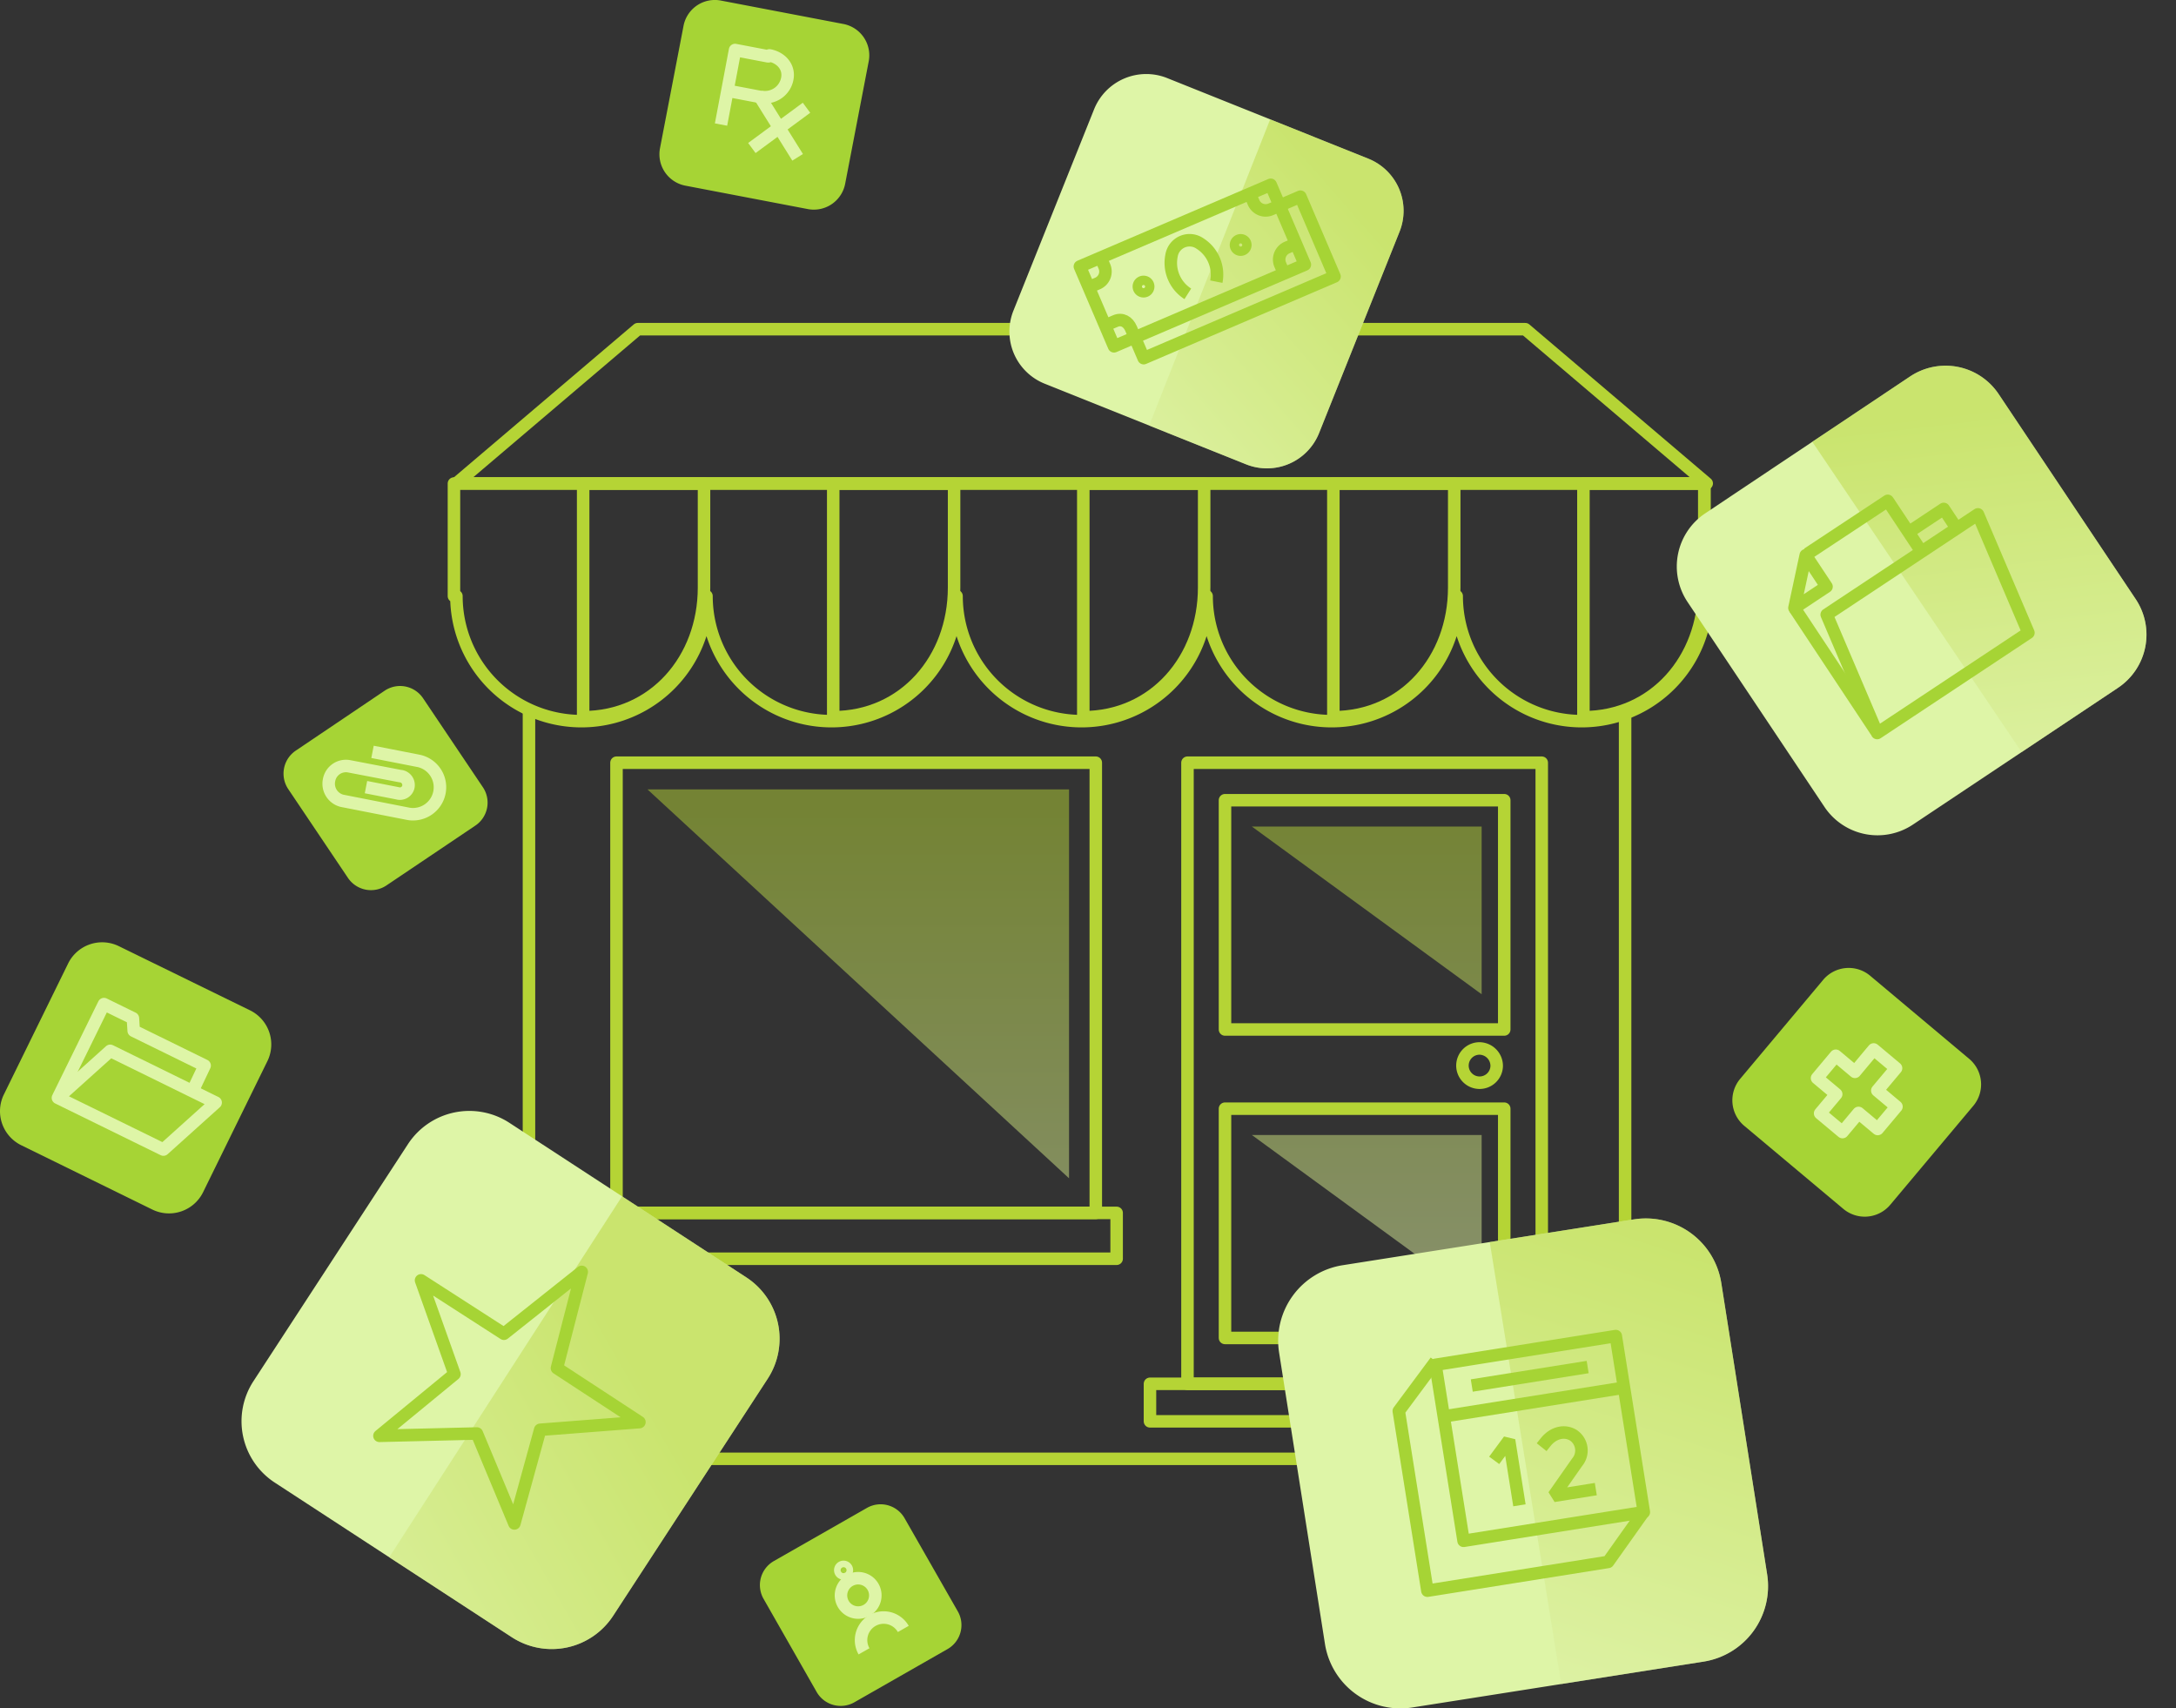 <svg xmlns="http://www.w3.org/2000/svg" xmlns:xlink="http://www.w3.org/1999/xlink" viewBox="0 0 522.1 409.82"><rect x="0" y="0" width="522.1" height="409.82" fill="#333333" stroke="none"/><defs><style>.cls-1{fill:#def5a7;}.cls-10,.cls-17,.cls-2,.cls-8{fill:none;stroke-width:3px;}.cls-2{stroke:#b5d435;}.cls-10,.cls-2,.cls-8{stroke-linejoin:round;}.cls-12,.cls-14,.cls-16,.cls-3,.cls-4,.cls-5,.cls-7{opacity:0.5;}.cls-3{fill:url(#linear-gradient);}.cls-4{fill:url(#linear-gradient-2);}.cls-5{fill:url(#linear-gradient-3);}.cls-6{clip-path:url(#clip-path);}.cls-7{fill:url(#linear-gradient-4);}.cls-17,.cls-8{stroke:#a6d435;}.cls-9{fill:#a6d435;}.cls-10{stroke:#def5a7;}.cls-11{clip-path:url(#clip-path-2);}.cls-12{fill:url(#linear-gradient-5);}.cls-13{clip-path:url(#clip-path-3);}.cls-14{fill:url(#linear-gradient-6);}.cls-15{clip-path:url(#clip-path-4);}.cls-16{fill:url(#linear-gradient-7);}.cls-17{stroke-linecap:square;stroke-linejoin:bevel;}</style><linearGradient id="linear-gradient" x1="327.93" y1="344.06" x2="327.93" y2="191.98" gradientUnits="userSpaceOnUse"><stop offset="0" stop-color="#e8f7c3"/><stop offset="1" stop-color="#b5d435"/></linearGradient><linearGradient id="linear-gradient-2" x1="205.93" y1="344.06" x2="205.93" y2="191.98" xlink:href="#linear-gradient"/><linearGradient id="linear-gradient-3" x1="327.93" y1="344.06" x2="327.93" y2="191.98" xlink:href="#linear-gradient"/><clipPath id="clip-path"><path class="cls-1" d="M512.42,143.71A15.33,15.33,0,0,1,508.19,165L459,197.8a15.31,15.31,0,0,1-21.25-4.23l-32.85-49.16a15.33,15.33,0,0,1,4.23-21.25l49.17-32.85a15.32,15.32,0,0,1,21.25,4.23Z"/></clipPath><linearGradient id="linear-gradient-4" x1="5286.86" y1="-4037.58" x2="5343.72" y2="-4146.05" gradientTransform="matrix(0.84, -0.57, 0.56, 0.83, -1706.46, 6586.26)" xlink:href="#linear-gradient"/><clipPath id="clip-path-2"><path class="cls-1" d="M316.49,103.9A13.47,13.47,0,0,1,299,111.4L250.66,92.05a13.48,13.48,0,0,1-7.5-17.53l19.35-48.3A13.49,13.49,0,0,1,280,18.71l48.3,19.35a13.48,13.48,0,0,1,7.5,17.53Z"/></clipPath><linearGradient id="linear-gradient-5" x1="-1135.42" y1="3288.38" x2="-1085.38" y2="3192.92" gradientTransform="matrix(0.95, 0.37, -0.37, 0.94, 2550.07, -2538.27)" xlink:href="#linear-gradient"/><clipPath id="clip-path-3"><path class="cls-1" d="M147.11,387.63a17.58,17.58,0,0,1-24.33,5.12L65.93,355.67a17.57,17.57,0,0,1-5.12-24.33l37.07-56.86a17.6,17.6,0,0,1,24.34-5.12l56.85,37.08a17.57,17.57,0,0,1,5.12,24.33Z"/></clipPath><linearGradient id="linear-gradient-6" x1="-1537.99" y1="5436.03" x2="-1472.72" y2="5311.52" gradientTransform="matrix(0.86, 0.55, -0.55, 0.85, 4350.76, -3361.14)" xlink:href="#linear-gradient"/><clipPath id="clip-path-4"><path class="cls-1" d="M424,377.67a18.33,18.33,0,0,1-15.26,20.95l-69.89,11a18.33,18.33,0,0,1-20.95-15.27l-11-69.88a18.32,18.32,0,0,1,15.26-20.95l69.89-11a18.33,18.33,0,0,1,20.95,15.27Z"/></clipPath><linearGradient id="linear-gradient-7" x1="1469.6" y1="-1383.49" x2="1537.63" y2="-1513.28" gradientTransform="matrix(1.01, -0.16, 0.16, 0.99, -892.58, 2045.78)" xlink:href="#linear-gradient"/></defs><g id="Layer_2" data-name="Layer 2"><g id="ILLO"><polyline class="cls-2" points="126.92 169.47 126.92 349.97 389.92 349.97 389.92 169.47"/><path class="cls-2" d="M108.92,116v27h.59a30,30,0,0,0,60,0h0a30,30,0,0,0,60,0h0a30,30,0,0,0,60,0h0a30,30,0,0,0,60,0h0a30,30,0,0,0,60,0h-.57V116Z"/><polygon class="cls-2" points="365.97 78.97 153.03 78.97 109.5 115.97 409.5 115.97 365.97 78.97"/><rect class="cls-2" x="147.92" y="182.97" width="115" height="108"/><rect class="cls-2" x="284.92" y="182.97" width="85" height="149"/><rect class="cls-2" x="293.92" y="191.97" width="67" height="55"/><polygon class="cls-3" points="300.36 198.28 355.5 238.52 355.5 198.28 300.36 198.28"/><rect class="cls-2" x="275.92" y="331.97" width="103" height="9"/><rect class="cls-2" x="142.92" y="290.97" width="125" height="11"/><path class="cls-2" d="M359.11,255.79a4.11,4.11,0,1,1-4.11-4.27A4.19,4.19,0,0,1,359.11,255.79Z"/><polygon class="cls-4" points="155.35 189.37 256.5 282.67 256.5 189.37 155.35 189.37"/><rect class="cls-2" x="293.92" y="265.97" width="67" height="55"/><polygon class="cls-5" points="300.36 272.28 355.5 312.52 355.5 272.28 300.36 272.28"/><path class="cls-2" d="M139.92,172.06c17,0,29-13.92,29-31.09V116h-29Z"/><path class="cls-2" d="M199.92,172.06c17,0,29-13.92,29-31.09V116h-29Z"/><path class="cls-2" d="M259.92,172.06c17,0,29-13.92,29-31.09V116h-29Z"/><path class="cls-2" d="M319.92,172.06c17,0,29-13.92,29-31.09V116h-29Z"/><path class="cls-2" d="M379.92,172.06c17,0,29-13.92,29-31.09V116h-29Z"/><path class="cls-1" d="M512.42,143.71A15.33,15.33,0,0,1,508.19,165L459,197.8a15.31,15.31,0,0,1-21.25-4.23l-32.85-49.16a15.33,15.33,0,0,1,4.23-21.25l49.17-32.85a15.32,15.32,0,0,1,21.25,4.23Z"/><g class="cls-6"><path class="cls-7" d="M459.62,83.42,432.15,102l54.93,81.42,27.48-18.53a16.75,16.75,0,0,0,4.67-23.34L483,87.81A16.74,16.74,0,0,0,459.62,83.42Z"/></g><polygon class="cls-8" points="474.58 123.39 486.69 151.8 450.4 175.85 438.29 147.45 474.58 123.39"/><polyline class="cls-8" points="469.17 126.31 466.37 122.09 457.47 127.99"/><polyline class="cls-8" points="433.67 132.88 452.94 120.15 461.35 132.83"/><polygon class="cls-8" points="430.55 145.84 438.25 140.73 433.26 133.2 430.55 145.84"/><line class="cls-8" x1="450.14" y1="175.4" x2="430.66" y2="146.01"/><path class="cls-9" d="M48.73,286a9.11,9.11,0,0,1-12.19,4.16L5.1,274.74A9.1,9.1,0,0,1,.93,262.56l15.43-31.45A9.1,9.1,0,0,1,28.55,227L60,242.38a9.11,9.11,0,0,1,4.16,12.18Z"/><polygon class="cls-10" points="51.74 264.51 39.21 275.78 13.9 263.37 26.44 252.09 51.74 264.51"/><polyline class="cls-10" points="46.05 262.06 49.1 255.63 32.08 247.28 31.89 244.28 24.95 240.88 23.85 243.1 23.58 243.66 14.02 263.13"/><path class="cls-9" d="M229.81,386.56a6.63,6.63,0,0,1-2.48,9.06L205,408.37a6.64,6.64,0,0,1-9.06-2.48l-12.74-22.34a6.64,6.64,0,0,1,2.48-9.06L208,361.75a6.62,6.62,0,0,1,9.05,2.48Z"/><path class="cls-10" d="M209.48,380.69a4.12,4.12,0,1,1-5.62-1.54A4.12,4.12,0,0,1,209.48,380.69Z"/><path class="cls-10" d="M207.31,396.15a5.42,5.42,0,0,1,9.42-5.37"/><path class="cls-10" d="M203.08,376.27A.79.79,0,1,1,202,376,.8.8,0,0,1,203.08,376.27Z"/><path class="cls-1" d="M316.49,103.9A13.47,13.47,0,0,1,299,111.4L250.66,92.05a13.48,13.48,0,0,1-7.5-17.53l19.35-48.3A13.49,13.49,0,0,1,280,18.71l48.3,19.35a13.48,13.48,0,0,1,7.5,17.53Z"/><g class="cls-11"><path class="cls-12" d="M333.55,35.12,306.43,24.4l-31.78,80.39,27.12,10.72A14.73,14.73,0,0,0,321,107.29l20.95-53A14.74,14.74,0,0,0,333.55,35.12Z"/></g><polyline class="cls-8" points="307.43 49.14 312.01 47.18 320.2 66.33 274.41 85.92 272.45 81.34"/><rect class="cls-8" x="261.18" y="53.28" width="49.81" height="20.83" transform="translate(-1.98 117.71) rotate(-23.17)"/><path class="cls-8" d="M306.6,49.5l-1.71.73a3.14,3.14,0,0,1-4.14-1.74l-.69-1.61"/><path class="cls-8" d="M264.26,62.2l.73,1.72a3.12,3.12,0,0,1-1.74,4.13l-1.61.69"/><path class="cls-8" d="M310.52,58.65l-1.72.74a3.14,3.14,0,0,0-1.59,4.19l.69,1.61"/><path class="cls-8" d="M272.1,80.51l-.73-1.71c-.71-1.64-2.14-2.48-3.78-1.77l-2,.86"/><path class="cls-8" d="M285,70.49a8.79,8.79,0,0,1-3.91-9.15,4.38,4.38,0,0,1,6.83-2.92,8.82,8.82,0,0,1,3.92,9.15"/><path class="cls-8" d="M298.71,58.33a1.12,1.12,0,0,1-.59,1.46,1.11,1.11,0,0,1-1.47-.58,1.12,1.12,0,1,1,2.06-.88Z"/><path class="cls-8" d="M275.4,68.3a1.12,1.12,0,1,1-1.47-.58A1.12,1.12,0,0,1,275.4,68.3Z"/><path class="cls-9" d="M472.46,254a8,8,0,0,1,1,11.29L453.56,289a8,8,0,0,1-11.29,1l-23.74-19.9a8,8,0,0,1-1-11.29l19.9-23.73a8,8,0,0,1,11.29-1Z"/><polygon class="cls-10" points="449.56 251.76 445.07 257.13 440.47 253.27 435.97 258.64 440.57 262.49 436.71 267.09 442.08 271.58 445.93 266.99 450.53 270.84 455.03 265.48 450.43 261.62 454.93 256.26 449.56 251.76"/><path class="cls-1" d="M147.11,387.63a17.58,17.58,0,0,1-24.33,5.12L65.93,355.67a17.57,17.57,0,0,1-5.12-24.33l37.07-56.86a17.6,17.6,0,0,1,24.34-5.12l56.85,37.08a17.57,17.57,0,0,1,5.12,24.33Z"/><g class="cls-13"><path class="cls-14" d="M183.92,303.49l-32-20.63L90.81,377.58l32,20.63a19.21,19.21,0,0,0,26.74-5.59l40.32-62.45A19.23,19.23,0,0,0,183.92,303.49Z"/></g><polygon class="cls-8" points="114.42 343.89 91.04 344.45 109.04 329.65 101.02 307.15 120.91 319.96 139.58 305.12 133.63 328.21 153.42 341.16 129.61 343 123.42 365.47 114.42 343.89"/><path class="cls-9" d="M115.86,188.85a6.63,6.63,0,0,1-1.81,9.21L92.71,212.42a6.66,6.66,0,0,1-9.22-1.81L69.14,189.27A6.65,6.65,0,0,1,71,180.05L92.29,165.7a6.64,6.64,0,0,1,9.22,1.81Z"/><path class="cls-10" d="M89.38,180.37l11.18,2.19a6.47,6.47,0,0,1-2.49,12.69l-16-3.14a4.22,4.22,0,0,1-3.11-5,4.11,4.11,0,0,1,4.73-3.29L96,186.18a2.16,2.16,0,0,1,2,2.51,2.08,2.08,0,0,1-2.66,1.61l-7.53-1.47"/><path class="cls-1" d="M424,377.67a18.33,18.33,0,0,1-15.26,20.95l-69.89,11a18.33,18.33,0,0,1-20.95-15.27l-11-69.88a18.32,18.32,0,0,1,15.26-20.95l69.89-11a18.33,18.33,0,0,1,20.95,15.27Z"/><g class="cls-15"><path class="cls-16" d="M395.81,286.85l-39.14,6.33,18.76,116,39.15-6.33a20,20,0,0,0,16.8-23L419,303.37A20,20,0,0,0,395.81,286.85Z"/></g><rect class="cls-8" x="347.51" y="323.72" width="43.8" height="42.76" transform="translate(-49.67 62.38) rotate(-9.05)"/><polyline class="cls-8" points="344.48 326.56 335.62 338.5 342.48 381.6 385.84 374.7 394.34 362.72"/><line class="cls-8" x1="346.9" y1="339.71" x2="390.16" y2="332.82"/><line class="cls-8" x1="353.13" y1="332.38" x2="380.94" y2="327.95"/><path class="cls-17" d="M370.83,346c1.94-2.43,4.65-2.92,6.65-1.7a4.39,4.39,0,0,1,.94,6.48l-5.65,8.07,8.64-1.38"/><polyline class="cls-17" points="359.4 349.13 362.08 345.5 364.33 359.64"/><path class="cls-9" d="M202.79,44.06a7.66,7.66,0,0,1-9,6.09l-29.34-5.61a7.67,7.67,0,0,1-6.09-9L164,6.22a7.65,7.65,0,0,1,9-6.08l29.35,5.61a7.66,7.66,0,0,1,6.08,9Z"/><path class="cls-10" d="M174,21.66l8.4,1.6h0c.44.09.31,0,.38,0a5.43,5.43,0,0,0,6.12-4.38c.54-2.81-1.48-5.05-4.28-5.59-.08,0,0,.29-.4.21h0L176.37,12,173,29.88"/><line class="cls-10" x1="182.07" y1="22.82" x2="191.38" y2="37.74"/><line class="cls-10" x1="193.51" y1="25.85" x2="180.4" y2="35.51"/></g></g></svg>